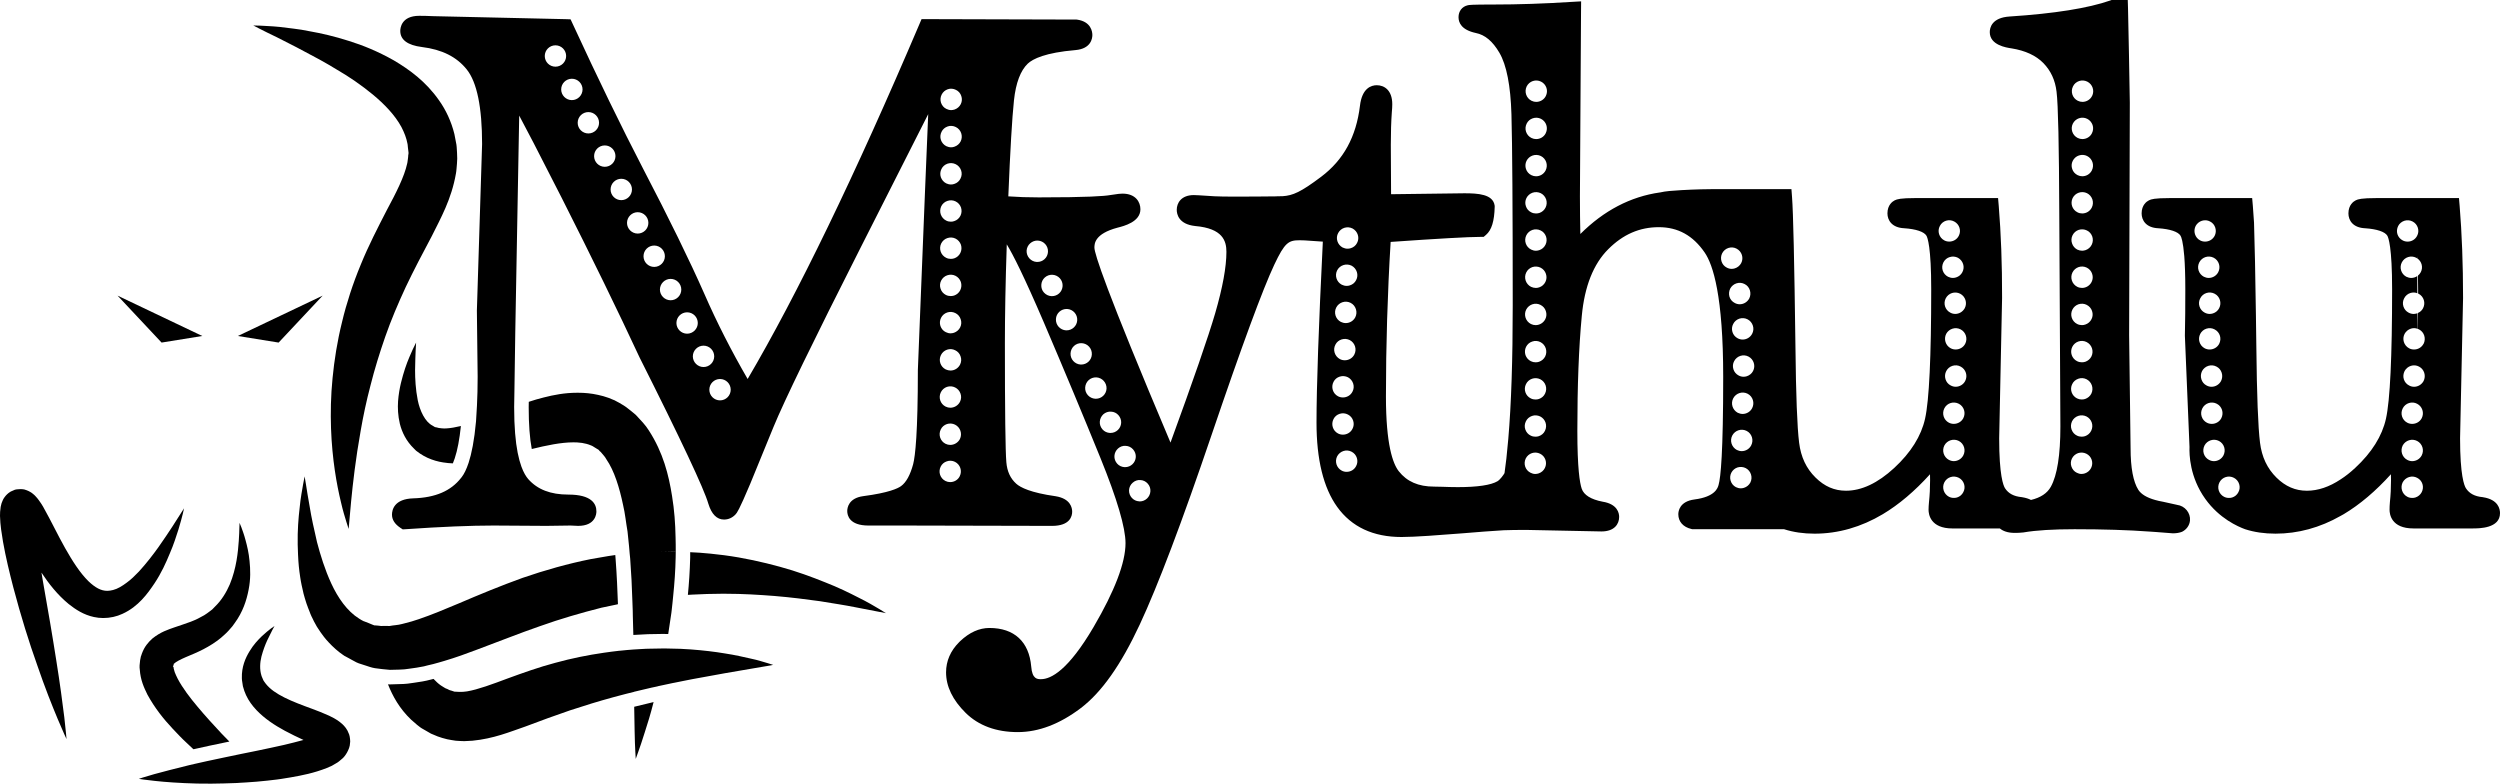 <svg xmlns="http://www.w3.org/2000/svg" viewBox="0 0 292.42 91.66">
  <defs/>
  <g>
    <g>
      <path d="M23.66 39.3l-4.76.77-5.15-5.49zm14.08-4.72l-5.15 5.49-4.77-.77zm34.54 36.09l-.11.03c-.6.12-1.21.25-1.81.38-2.4.61-4.83 1.31-7.23 2.17-2.43.84-4.83 1.81-7.32 2.73-1.24.47-2.5.93-3.82 1.32-.21.07-.43.13-.65.19-.44.13-.9.25-1.37.35-.12.04-.25.07-.38.1-.55.12-1.15.2-1.74.28-.7.13-1.51.1-2.24.13-.28-.02-.56-.05-.84-.08-.11-.01-.22-.03-.33-.04-.38-.04-.76-.08-1.21-.23-.1-.03-.2-.06-.3-.1-.33-.1-.65-.2-.96-.31-.24-.08-.33-.15-.47-.22l-.39-.21-.38-.21-.19-.1-.05-.03c-.13-.07-.19-.1-.21-.11h-.01l-.01-.01-.02-.02-.12-.08c-.31-.21-.6-.44-.87-.68-.28-.25-.54-.5-.78-.76-.2-.21-.39-.43-.57-.66-.14-.18-.27-.36-.39-.53-.1-.14-.19-.28-.28-.42-.06-.09-.11-.18-.17-.26-.05-.11-.11-.21-.17-.31-.12-.2-.22-.4-.31-.6l-.15-.3c-.08-.18-.16-.36-.22-.54-.08-.18-.15-.35-.21-.53V71c-.1-.25-.18-.48-.25-.72-.04-.12-.08-.24-.11-.36-.05-.17-.1-.34-.14-.5-.02-.08-.04-.15-.05-.23-.06-.25-.12-.5-.17-.75-.06-.3-.12-.6-.16-.89-.04-.23-.07-.47-.1-.7-.03-.21-.05-.42-.07-.63-.02-.2-.03-.41-.05-.61-.02-.26-.03-.51-.04-.75-.02-.4-.03-.79-.04-1.17-.03-1.68.09-3.12.23-4.3.11-1.19.3-2.1.4-2.72.12-.62.18-.95.18-.95s.06.33.16.95c.09.63.25 1.55.45 2.69.18 1.13.48 2.51.84 4.05.4 1.52.92 3.22 1.68 4.86.76 1.64 1.84 3.22 3.25 4.09.08.06.17.11.26.16.06.03.12.07.19.1l.05.02h-.02c.03.01.04.02.06.03 0 0 .01 0 .01.01.02.01.04.02.05.02 0 .01.01.01.01.01v-.01h-.01c-.01-.01-.03-.02-.05-.03h-.01c-.01-.01-.02-.02-.04-.03l.2.08.41.16.41.17c.11.04.25.11.32.11.02 0 .02 0 .03-.01.05 0 .09 0 .13.01.12 0 .23.01.34.03.07.02.18.03.29.03.09 0 .19-.01.28-.01l.65.01c.49-.1.93-.09 1.44-.23.11-.03.23-.05.35-.09.52-.12 1.07-.29 1.63-.48 1.48-.5 3.05-1.16 4.67-1.84 2.38-1.02 4.89-2.06 7.47-2.99 2.61-.9 5.3-1.66 8-2.2.68-.12 1.36-.23 2.03-.35.29-.04.51-.08.81-.12.01.17.03.35.04.52.14 1.83.21 3.62.27 5.23zm31.35 1.05s-1.31-.26-3.62-.7c-1.14-.23-2.53-.44-4.11-.7-1.59-.22-3.37-.45-5.31-.61-1.79-.14-3.7-.26-5.72-.26h-.5c-1.1.01-2.23.03-3.37.1l-.54.03c.13-1.32.23-2.8.27-4.35.01-.21.01-.42 0-.64.37.01.74.03 1.11.06.43.03.85.07 1.27.11.53.06 1.05.12 1.57.18 2.36.31 4.55.81 6.53 1.35 1.99.54 3.76 1.2 5.3 1.82 1.54.6 2.84 1.24 3.89 1.78 1.06.52 1.86 1 2.4 1.32.54.33.83.51.83.51z"/>
      <path d="M53.45 19.15c-.04.38-.05.79-.12 1.15-.53 3.04-1.8 5.25-2.83 7.33-1.09 2.05-2.11 3.98-3.03 5.92-.91 1.96-1.72 3.86-2.41 5.84-.67 1.93-1.25 3.81-1.72 5.68-.49 1.85-.86 3.63-1.15 5.3-.6 3.35-.92 6.23-1.12 8.27-.18 2.06-.29 3.23-.29 3.23s-.09-.28-.26-.81c-.16-.53-.41-1.31-.64-2.33-.49-2.02-1.03-4.98-1.16-8.62-.06-1.82-.03-3.8.18-5.89.2-2.08.55-4.31 1.11-6.56.52-2.19 1.27-4.5 2.19-6.71.9-2.22 2.02-4.38 3.06-6.4 1.07-1.99 2.04-3.9 2.36-5.39.06-.19.05-.37.09-.55.04-.2.03-.32.04-.44.01-.13.07-.18.01-.53l-.05-.42-.02-.21v-.05c0-.01 0-.02-.01-.03.01-.01 0-.01 0-.02l-.01-.06c-.01-.03-.01-.05-.01-.05-.12-.66-.37-1.29-.7-1.93-.75-1.4-2.01-2.7-3.35-3.81-1.35-1.11-2.78-2.09-4.18-2.9-1.38-.85-2.71-1.56-3.9-2.18-1.19-.65-2.25-1.15-3.12-1.61-1.78-.85-2.78-1.39-2.78-1.39s.28.01.81.02c.52.04 1.29.05 2.27.15.97.14 2.18.22 3.53.51 1.36.24 2.89.59 4.54 1.12 1.66.51 3.44 1.24 5.28 2.28 1.81 1.07 3.75 2.46 5.31 4.7.78 1.1 1.42 2.45 1.78 3.92l.2 1.04c.06.2.09.73.11 1.16.03.46.03.91-.01 1.27zM29.19 65.63c-.09-.98-.29-1.79-.47-2.45-.17-.66-.37-1.17-.49-1.51-.14-.33-.21-.51-.21-.51s-.01.19-.02.55c0 .37-.03.89-.07 1.55-.09 1.3-.27 3.2-1.05 5.09-.4.93-.97 1.87-1.72 2.59l-.34.35-.29.22c-.16.14-.42.3-.64.45-.48.28-.99.54-1.57.76-.58.22-1.22.42-1.94.67-.73.26-1.59.52-2.57 1.31-.49.45-.91.93-1.21 1.74l-.09.27-.03.07-.03.15-.06.3c-.06.4-.09.83-.04 1.08.08 1.23.49 2.11.89 2.93.87 1.59 1.89 2.86 2.97 4.01.13.15.27.29.41.43.13.14.26.28.4.42.27.28.54.54.82.8.23.23.47.44.7.66.03.03.06.05.09.08 1.19-.27 2.58-.57 4.2-.9-.3-.3-.59-.6-.89-.91-.94-1.01-1.91-2.06-2.81-3.14-.91-1.08-1.77-2.21-2.34-3.29-.15-.27-.24-.52-.35-.77-.06-.22-.14-.45-.14-.59-.01-.04-.01-.06-.01-.07 0 .01-.01.02-.02.03-.01.01-.02.01-.03.02h-.02l.02-.06.09-.27v-.02c-.01.01-.01.02-.02.03l.06-.15-.03.11c.01-.02.02-.03.04-.05.17-.18.71-.47 1.34-.74.64-.27 1.36-.56 2.07-.93s1.42-.81 2.05-1.33c.31-.28.61-.52.91-.86l.42-.48.29-.4c.94-1.28 1.38-2.64 1.62-3.89.25-1.25.21-2.38.11-3.35zm-7.66-6.18s-.18.92-.66 2.49c-.25.78-.55 1.74-1.01 2.8-.44 1.07-.98 2.28-1.8 3.51-.42.62-.87 1.27-1.46 1.89-.59.62-1.31 1.22-2.28 1.66-.66.31-1.44.49-2.24.49-.37 0-.74-.04-1.1-.12-1.2-.26-2.13-.87-2.95-1.52-1.32-1.09-2.31-2.36-3.18-3.67.05.32.11.64.16.95.3 1.69.58 3.33.85 4.89s.5 3.04.72 4.41c.44 2.74.74 5.05.94 6.66.19 1.62.26 2.56.26 2.56s-.4-.85-1.03-2.35c-.63-1.51-1.5-3.67-2.4-6.31-.94-2.63-1.91-5.73-2.8-9.11-.44-1.7-.87-3.46-1.2-5.32-.15-.95-.32-1.87-.35-3.02 0-.3.01-.61.08-1.06.03-.13.06-.28.1-.41.03-.08.07-.2.12-.3l.07-.15.04-.08.12-.18c.17-.24.4-.46.64-.61l.1-.06c.15-.07.47-.21.48-.21.07-.01.14-.03.21-.04.15-.02.3-.03.44-.03.15 0 .3.02.43.04.11.03.17.05.25.08.32.11.65.32.73.4.12.09.3.25.35.32.15.16.3.34.38.46.21.28.35.51.49.74 1 1.78 1.73 3.35 2.59 4.87.84 1.49 1.74 2.9 2.73 3.87.79.75 1.46 1.12 2.2 1.12.22 0 .44-.04.68-.1.52-.13 1.06-.46 1.58-.85.52-.37.99-.84 1.44-1.31 1.76-1.93 3.01-3.9 3.9-5.24.88-1.37 1.38-2.16 1.38-2.16z"/>
      <path d="M40.96 86.7v.06c0 .04-.03.31-.05.45v.01l-.01.02-.03.12-.02.07c0 .01 0 .02-.04.12-.12.32-.3.65-.52.92-.14.17-.19.21-.25.26l-.19.16c-.12.11-.27.23-.38.3l-.65.38-.59.26c-1.53.6-2.87.86-4.24 1.1-.21.04-.42.07-.62.1-.17.03-.33.05-.49.08-.17.02-.34.05-.5.07-.38.05-.75.09-1.12.13-.42.04-.83.08-1.23.12-.42.03-.84.07-1.25.09-.24.01-.48.03-.71.04-.09.01-.18.01-.27.02-.08 0-.15.01-.23.01-.96.04-1.88.06-2.75.07h-.38c-.48 0-.94 0-1.39-.01-2.04-.05-3.75-.18-4.94-.31-1.19-.12-1.87-.24-1.87-.24s.65-.23 1.8-.55c1.03-.28 2.44-.65 4.12-1.06.21-.05.43-.1.65-.15.46-.1.93-.21 1.43-.32.13-.03.25-.05.38-.08.5-.11 1.02-.22 1.55-.33.67-.14 1.35-.29 2.06-.43.42-.09.85-.17 1.29-.26.23-.05.45-.09.68-.14 1-.21 2.01-.42 3.02-.65.76-.19 1.56-.37 2.28-.58-.71-.33-1.47-.69-2.19-1.08-1.18-.64-2.35-1.4-3.32-2.42-.48-.51-.91-1.09-1.21-1.74l-.2-.49c-.06-.19-.11-.38-.17-.56-.03-.16-.04-.27-.06-.4-.06-.25-.04-.36-.06-.54-.04-1.32.42-2.36.89-3.13.47-.79 1-1.34 1.44-1.77.9-.84 1.49-1.2 1.49-1.2s-.08.16-.24.44c-.15.28-.36.7-.61 1.23-.24.52-.49 1.18-.68 1.9-.18.72-.22 1.53 0 2.23.03.06.06.21.08.21.05.11.1.26.15.35l.12.18.17.23c.24.3.54.58.91.85.75.54 1.73 1 2.81 1.43 1.11.45 2.28.81 3.67 1.44.36.17.72.35 1.18.68.23.18.48.36.78.76.07.11.13.2.2.32.07.14.13.29.19.44.05.14.08.33.1.51.01.09.02.18.02.28zm35.49-4.58c-.35 1.39-.72 2.58-1.04 3.56-.3.99-.58 1.76-.76 2.28-.19.53-.29.81-.29.81s-.02-.3-.05-.86c-.02-.55-.07-1.37-.08-2.4-.02-.82-.03-1.77-.05-2.84.74-.19 1.49-.37 2.27-.55zm1.73-17.62c.29 0 .57 0 .86.02 0-.56 0-1.13-.02-1.7-.03-1.55-.14-3.15-.41-4.79-.39-2.47-1.04-5.09-2.71-7.67-.39-.64-.97-1.23-1.53-1.83-.37-.32-.75-.62-1.13-.91-.23-.17-.31-.2-.45-.29l-.37-.22-.19-.1-.26-.14-.07-.04-.15-.06-.59-.24c-.4-.14-.8-.26-1.2-.34-.8-.18-1.58-.25-2.32-.25h-.15c-1.43 0-2.71.25-3.89.55-.6.15-1.19.32-1.75.51l-.01.62c0 1.99.12 3.65.36 4.9 1.71-.42 3.42-.78 4.87-.78.15 0 .29 0 .44.01.4.02.77.08 1.1.17.17.04.31.1.47.16l.19.08.02.01.01.01.03.01.01.01.05.03.37.23c.11.07.29.16.29.19.06.09.12.15.21.21.2.27.48.5.67.87.92 1.33 1.53 3.32 1.95 5.34.24 1 .34 2.08.52 3.1l.09.87c.06.57.12 1.13.16 1.7.03.2.04.39.06.59.13 1.7.21 3.39.26 5.02.02.37.03.74.04 1.1 0 .21.01.41.01.61.02.75.04 1.49.06 2.21 1.14-.08 2.29-.12 3.43-.12.22 0 .43 0 .65.01.12-.8.24-1.64.37-2.48.01-.08.02-.16.03-.25.06-.56.13-1.13.18-1.72.15-1.45.26-2.96.29-4.52.01-.22.01-.44.01-.66-.61-.03-1.24-.03-1.87-.01.34-.01.68-.02 1.01-.02zm-9-12.39c-.01-.01-.02-.01-.02-.01h.02v.01zm-15.27-2.28c-.16 1.55-.4 2.82-.72 3.78-.08.24-.15.43-.22.59-.37-.01-.75-.05-1.13-.11-.61-.09-1.23-.27-1.83-.54-.3-.15-.56-.27-.89-.5l-.45-.33-.23-.23c-.94-.9-1.43-1.96-1.67-2.92-.23-.97-.26-1.85-.21-2.64.12-1.57.5-2.82.82-3.83.33-1 .69-1.75.91-2.26.25-.5.38-.77.38-.77s-.02.3-.05.86c-.03.55-.05 1.36-.07 2.37 0 1 .06 2.23.31 3.5.25 1.25.86 2.55 1.74 2.99l.28.17c.05 0 .09.01.13.02.04.02.21.04.32.08.11.02.22.03.34.04.17.02.35.02.54.01.5-.03 1.08-.13 1.7-.28zm36.53 27.94s-.97.19-2.64.46c-1.68.28-4.04.69-6.82 1.21-.35.07-.7.14-1.06.21s-.72.14-1.09.22c-.02 0-.05.01-.07.01-.6.12-1.21.25-1.83.39v.01c-.23.05-.47.1-.71.15-.28.07-.56.13-.85.2-.4.09-.81.19-1.22.29v.01c-.56.13-1.12.28-1.69.43-.25.06-.5.13-.75.2-1.65.45-3.38.98-5.04 1.53-1.74.59-3.41 1.21-5.22 1.89-1.83.63-3.71 1.42-6.19 1.66l-.95.05c-.33-.01-.67-.02-1-.05-.34-.05-.66-.1-1-.17-.38-.09-.79-.21-1.11-.33l-.79-.33-.85-.49c-.58-.3-1.01-.76-1.48-1.15-1.35-1.29-2.15-2.74-2.7-4.13.04 0 .07.01.11.01h.2c.2-.01.42-.02.63-.02.56-.01 1.2-.02 1.82-.13l.29-.04c.64-.09 1.31-.19 1.96-.37.11-.03.22-.05.32-.08.27.29.55.55.85.76.25.13.47.34.73.41.07.03.15.06.22.11.01 0 .02 0 .03.01.01 0 .01 0 .02.01 0 0 .01 0 .03.01l.06.03v-.01l.17.05.33.11.61.03c.14-.01.27-.01.41-.01l.45-.05c1.27-.21 2.99-.85 4.75-1.51 1.78-.65 3.71-1.34 5.57-1.83 1.96-.54 3.83-.91 5.69-1.18.6-.09 1.19-.16 1.77-.23.05-.01.1-.01.15-.01.52-.06 1.04-.1 1.55-.14.28-.02.56-.04.84-.05l.54-.03c.1 0 .19-.01.29-.01.59-.02 1.17-.03 1.74-.03h.35c.6.01 1.17.02 1.73.04.41.02.81.04 1.2.07 1.47.11 2.82.27 4 .47 1.19.18 2.21.42 3.05.61.84.17 1.48.4 1.93.52.44.13.67.21.67.21z"/>
    </g>
    <path d="M254.64 59.05l-1.63-.36c-.34-.06-.65-.13-.93-.21-.96-.27-1.62-.66-1.96-1.18-.6-.94-.91-2.58-.91-4.88l-.17-13.21.08-27.19c-.06-3.76-.13-7.47-.21-11.04l-.03-.98h-1.89l-.16.06c-2.58.9-6.53 1.53-11.75 1.87-2.11.13-2.34 1.32-2.34 1.83 0 1.51 1.92 1.81 2.55 1.9 1.61.26 2.86.84 3.72 1.72.87.9 1.38 1.99 1.54 3.34.19 1.51.29 6.31.32 14.24l.13 24.92c0 3.34-.37 5.71-1.12 7.06-.42.76-1.2 1.27-2.32 1.54-.26-.14-.6-.25-1.03-.32l-.03-.01h-.03c-.92-.09-1.54-.42-1.94-1.03-.21-.32-.69-1.53-.69-5.84l.34-16.42c.01-3.96-.13-7.58-.39-10.77l-.08-.92h-9.66c-1.75 0-2.15.13-2.42.26-.26.13-.86.54-.86 1.53 0 .8.52 1.68 1.97 1.74 1.36.09 2.32.41 2.59.87.13.22.56 1.33.56 6.27 0 7.9-.24 13-.72 15.14-.45 2.02-1.66 3.96-3.61 5.76-1.92 1.77-3.81 2.66-5.64 2.66-1.35 0-2.51-.5-3.56-1.54-1.09-1.07-1.71-2.4-1.92-4.07-.23-1.83-.37-5.6-.43-11.19-.13-10.02-.26-15.76-.4-17.55l-.07-.93h-8.97c-.68 0-2.37.03-3.89.12-1.04.06-1.88.12-2.5.27h-.02c-3.45.49-6.56 2.12-9.31 4.86-.03-1.31-.05-2.79-.05-4.41l.13-21.73.01-1.07-1.07.06c-3.25.21-6.33.31-9.16.31-2.65 0-2.88.05-3.04.09-.65.15-1.07.69-1.07 1.39 0 .65.35 1.49 2.02 1.85 1.07.21 1.97.96 2.76 2.31.84 1.43 1.31 3.85 1.41 7.2.1 3.52.15 11.05.15 22.36 0 6.32-.17 11.57-.52 15.62-.15 1.76-.3 3.05-.44 3.99-.12.22-.5.75-.82.95-.76.45-2.32.69-4.64.69-.66 0-1.28-.02-1.8-.04-.39-.01-.73-.02-.98-.02-1.83 0-3.18-.59-4.13-1.8-.69-.88-1.5-3.1-1.5-8.75 0-5.9.18-11.97.55-18.07 5.57-.39 9.1-.59 10.51-.59h.37l.28-.24c.65-.56.97-1.6 1.01-3.27v-.09l-.01-.09c-.21-1.3-1.93-1.41-3.53-1.41l-8.58.11-.03-5.79c0-1.44.04-2.73.12-3.83.03-.31.05-.62.05-.91 0-1.63-.93-2.22-1.81-2.22-.63 0-1.73.32-1.97 2.41-.44 3.62-1.92 6.33-4.54 8.3-2.38 1.79-3.3 2.19-4.5 2.27-.2.01-.4.01-.62.01-.06 0-.12 0-.18.01h-.01c-1.22.01-2.7.03-4.46.03-1.3 0-2.21-.01-2.7-.04-1.82-.12-2.25-.14-2.42-.14-1.48 0-2 .93-2 1.72 0 .5.21 1.69 2.16 1.9 3.24.28 3.65 1.76 3.65 3.02 0 1.76-.44 4.17-1.31 7.17-.81 2.77-2.57 7.86-5.23 15.14-7.68-18.15-8.88-22.09-8.9-22.79 0-.45 0-1.63 2.71-2.35.72-.18 2.67-.67 2.67-2.15 0-.84-.55-1.83-2.1-1.83-.18 0-.54.02-1.44.17-.66.12-2.64.27-8.35.27-1.27 0-2.46-.04-3.56-.12.22-5.38.44-9.15.66-11.23.22-2.05.77-3.49 1.62-4.3.59-.55 2.04-1.28 5.58-1.58 1.83-.16 1.97-1.39 1.97-1.76 0-.36-.13-1.56-1.77-1.8l-.08-.01h-.07l-17.4-.05h-.66l-.26.61C100 20.53 93.25 34.47 87.45 44.33c-1.9-3.28-3.6-6.61-5.06-9.95-1.71-3.88-4.13-8.82-7.18-14.67C72.69 14.85 69.93 9.17 67 2.82l-.26-.56-.62-.02-15.48-.35c-.62-.03-1.15-.04-1.6-.04-2.12 0-2.22 1.47-2.22 1.77 0 1.03.85 1.67 2.53 1.88 2.35.29 4.07 1.15 5.25 2.63 1.19 1.49 1.79 4.42 1.79 8.72l-.61 19.48.09 7.74c0 1.24-.03 2.36-.08 3.36-.03.67-.07 1.28-.11 1.85-.2 2.24-.52 3.79-.87 4.86-.26.78-.53 1.31-.8 1.66-.03.03-.05.07-.08.1-1.19 1.53-3.01 2.31-5.57 2.39-2.26.06-2.51 1.36-2.51 1.91 0 .59.33 1.1.97 1.53l.29.19.34-.02c4.18-.29 7.64-.43 10.29-.43l6.16.04 2.83-.04.89.04c1.02 0 1.56-.35 1.84-.75.28-.38.3-.81.3-.95 0-.89-.57-1.96-3.28-1.96-2.08 0-3.61-.59-4.69-1.81-.26-.3-.54-.75-.8-1.46-.16-.44-.31-.97-.44-1.63-.25-1.27-.41-3-.41-5.33v-.03l.03-1.82.1-6.88.46-25.37c.71 1.31 2.14 4.05 4.98 9.64 3.52 6.96 6.58 13.23 9.1 18.65 4.84 9.62 7.54 15.36 8.04 17.1.38 1.24 1 1.86 1.84 1.86.51 0 .98-.21 1.35-.61.16-.18.38-.41 1.72-3.59l2.71-6.62c1.24-3.02 4.66-10.06 10.16-20.92l7.94-15.68-.37 8.92-.84 21.01c0 7.34-.3 10.04-.55 11.01-.34 1.26-.81 2.13-1.42 2.57-.37.27-1.44.78-4.41 1.17-1.74.23-1.88 1.39-1.88 1.74 0 .51.24 1.7 2.49 1.7h4.46l17 .04c2.13 0 2.36-1.16 2.36-1.66 0-.45-.19-1.53-1.94-1.81-2.91-.41-4.11-1.02-4.6-1.46-.69-.62-1.07-1.44-1.16-2.52-.11-1.29-.17-5.97-.17-13.92 0-3.21.07-7.09.22-11.56.73 1.19 2.02 3.74 4.31 9.07 2.42 5.66 4.66 11.03 6.66 15.95 1.94 4.78 2.92 8.12 2.92 9.93 0 2.28-1.26 5.58-3.73 9.8-2.96 5.05-4.98 6.11-6.16 6.11-.41 0-1.03 0-1.14-1.48-.25-2.91-1.99-4.51-4.89-4.51-1.19 0-2.34.52-3.42 1.54l-.03.03-.09.09c-1.01 1.01-1.53 2.2-1.53 3.53 0 1.65.77 3.24 2.29 4.74 1.51 1.49 3.57 2.25 6.1 2.25 2.43 0 4.9-.94 7.36-2.8 2.44-1.85 4.7-5.05 6.9-9.77 2.12-4.54 4.95-12.01 8.42-22.23 3.52-10.36 5.99-17.05 7.32-19.87 1.23-2.6 1.66-2.86 2.97-2.86.13 0 .28 0 .43.01.08.01.16.01.23.01.97.06 1.62.1 2.05.14-.49 9.89-.74 17.01-.74 21.17 0 4.31.81 7.62 2.42 9.86 1.68 2.34 4.21 3.52 7.52 3.52 1.6 0 4.4-.22 7.11-.43 1.82-.15 3.57-.29 4.84-.36.71-.02 1.46-.04 2.25-.04h.38l8.81.18c1.53 0 2.07-.88 2.07-1.7 0-.44-.19-1.5-1.93-1.78-1.36-.26-2.2-.78-2.45-1.52-.23-.68-.51-2.41-.51-6.76 0-5.27.17-9.8.52-13.45.32-3.45 1.36-6.08 3.1-7.81 1.73-1.73 3.66-2.57 5.91-2.57 2.24 0 3.99.97 5.36 2.96.99 1.43 2.17 5.11 2.17 14.54 0 8.88-.29 11.78-.54 12.64-.09.35-.39 1.4-2.83 1.71-1.74.23-1.88 1.38-1.88 1.73 0 .86.57 1.5 1.52 1.72l.11.03h10.74c1.09.35 2.28.52 3.57.52 2.76 0 5.45-.77 7.98-2.28 1.89-1.13 3.74-2.7 5.52-4.67.01.26.01.5.01.7 0 .87-.04 1.73-.13 2.57-.03.32-.05.62-.05.89 0 .51.21 2.18 2.8 2.18h5.54c.35.29.89.52 1.75.52.29 0 .61-.01.97-.05h.03l.04-.01c1.47-.25 3.48-.37 5.95-.37 3.32 0 6.28.09 8.85.28.24.02.48.03.72.05.64.05 1.29.1 1.93.15.44 0 .79-.07 1.07-.18.51-.25.88-.74.93-1.32.08-.88-.59-1.72-1.52-1.83zM63.72 6.55c0-.69.56-1.25 1.25-1.25s1.25.56 1.25 1.25-.56 1.25-1.25 1.25-1.25-.56-1.25-1.25zm1.92 3.91c0-.69.56-1.25 1.25-1.25s1.25.56 1.25 1.25c0 .68-.56 1.25-1.25 1.25s-1.25-.57-1.25-1.25zm1.93 3.9c0-.69.56-1.25 1.25-1.25s1.25.56 1.25 1.25-.56 1.25-1.25 1.25-1.25-.56-1.25-1.25zm1.92 3.9c0-.69.56-1.25 1.25-1.25s1.25.56 1.25 1.25-.56 1.25-1.25 1.25-1.25-.56-1.25-1.25zm1.93 3.9c0-.69.56-1.25 1.25-1.25s1.25.56 1.25 1.25-.56 1.25-1.25 1.25-1.25-.56-1.25-1.25zm3.17 5.16c-.68 0-1.25-.56-1.25-1.25s.57-1.25 1.25-1.25c.69 0 1.25.56 1.25 1.25s-.56 1.25-1.25 1.25zm.68 2.65c0-.69.56-1.25 1.25-1.25s1.25.56 1.25 1.25-.56 1.25-1.25 1.25-1.25-.56-1.25-1.25zm1.92 3.9c0-.69.57-1.25 1.25-1.25.69 0 1.25.56 1.25 1.25s-.56 1.25-1.25 1.25c-.68 0-1.25-.56-1.25-1.25zm1.93 3.91c0-.69.56-1.25 1.25-1.25s1.25.56 1.25 1.25c0 .68-.56 1.25-1.25 1.25s-1.25-.57-1.25-1.25zm3.17 5.15c-.68 0-1.25-.56-1.25-1.25s.57-1.25 1.25-1.25c.69 0 1.25.56 1.25 1.25s-.56 1.25-1.25 1.25zm1.93 3.9c-.69 0-1.25-.56-1.25-1.25s.56-1.25 1.25-1.25 1.25.56 1.25 1.25-.56 1.25-1.25 1.25zm28.04 8.87c-.21.44-.66.69-1.12.69-.18 0-.37-.04-.55-.13-.62-.31-.87-1.06-.56-1.68.14-.29.4-.52.72-.62.31-.11.65-.09.95.06.62.31.87 1.06.56 1.68zm.02-4.35c-.22.43-.67.69-1.13.69-.18 0-.37-.04-.55-.13-.62-.31-.87-1.06-.56-1.68.14-.3.4-.52.72-.63.31-.1.65-.08.95.07.62.31.87 1.06.57 1.68zm.01-4.36c-.22.44-.67.7-1.13.7-.18 0-.37-.04-.55-.13-.62-.31-.87-1.06-.56-1.68.15-.3.4-.52.72-.63.32-.1.65-.08.95.07.3.15.52.4.63.72.11.31.09.65-.06.95zm.01-4.35c-.22.44-.66.7-1.12.7-.19 0-.38-.05-.56-.13-.62-.31-.87-1.06-.56-1.68.15-.3.4-.52.72-.63s.66-.08.95.07c.3.14.53.4.63.72.11.31.09.65-.06.95zm.01-4.35c-.15.3-.41.52-.72.63-.13.04-.27.07-.4.07-.19 0-.38-.05-.56-.14-.3-.14-.52-.4-.63-.72-.1-.31-.08-.65.07-.95.15-.3.4-.52.72-.63.32-.11.66-.08.96.07.29.14.52.4.62.72.11.31.09.65-.06.95zm.01-4.35c-.15.3-.4.52-.72.63-.13.04-.27.06-.4.06-.19 0-.38-.04-.56-.13-.29-.15-.52-.4-.62-.72-.11-.31-.09-.65.06-.95s.41-.53.72-.63c.32-.11.66-.09.96.06s.52.41.63.72c.1.32.08.66-.07.96zm.01-4.35c-.15.3-.4.52-.72.63-.13.04-.26.06-.4.06-.19 0-.38-.04-.55-.13-.62-.31-.87-1.06-.57-1.67.15-.3.41-.53.72-.63.32-.11.66-.09.96.06.3.15.52.41.63.72.1.32.08.66-.07.96zm.01-4.35c-.15.29-.4.52-.72.62-.13.05-.26.07-.4.07-.19 0-.38-.04-.55-.13-.3-.15-.52-.41-.63-.72-.11-.32-.08-.66.06-.96.15-.3.41-.52.72-.62.32-.11.66-.09.96.06.3.15.52.4.63.72.1.32.08.66-.07.96zm.01-4.36c-.14.3-.4.53-.72.63-.13.05-.26.07-.4.07-.19 0-.38-.05-.55-.13-.3-.15-.52-.41-.63-.72-.11-.32-.08-.66.07-.96.14-.3.4-.52.72-.63.31-.1.65-.08.95.07.3.15.52.4.63.72.11.32.08.66-.07.95zm.02-4.35c-.15.3-.41.52-.73.63-.13.05-.26.07-.4.07-.19 0-.37-.05-.55-.13-.3-.15-.52-.41-.63-.72-.11-.32-.08-.66.07-.96.14-.3.4-.52.72-.63.31-.11.65-.08.95.07.62.3.87 1.06.57 1.67zm.01-4.35c-.15.3-.41.52-.72.63-.14.04-.27.07-.4.07-.19 0-.38-.05-.56-.14-.3-.14-.52-.4-.63-.72-.1-.31-.08-.65.07-.95s.4-.52.72-.63c.31-.11.65-.08.95.07.3.14.53.4.63.72.11.31.09.65-.06.95zm8.88 18.46c-.68-.04-1.21-.63-1.18-1.32.02-.33.17-.64.42-.86.25-.22.57-.34.9-.32.69.04 1.22.63 1.18 1.32-.02.33-.16.64-.41.86-.23.21-.53.32-.84.32h-.07zm1.72 4c-.34-.02-.64-.17-.87-.42-.22-.24-.33-.56-.31-.9.03-.69.63-1.22 1.31-1.18.69.04 1.22.63 1.18 1.32-.02.33-.16.64-.41.86-.23.21-.53.32-.83.32h-.07zm1.71 4c-.69-.04-1.22-.63-1.18-1.32.03-.68.61-1.21 1.31-1.18.69.04 1.22.63 1.18 1.32-.03.66-.59 1.18-1.24 1.18h-.07zm1.71 4c-.69-.04-1.22-.63-1.18-1.32.04-.68.61-1.22 1.31-1.18.69.04 1.22.63 1.18 1.32-.03.66-.58 1.18-1.24 1.18h-.07zm1.71 4c-.69-.04-1.22-.63-1.18-1.31.04-.69.61-1.22 1.31-1.19.69.04 1.22.63 1.19 1.32-.04.67-.59 1.18-1.25 1.18h-.07zm1.71 4c-.33-.02-.64-.16-.86-.41-.22-.25-.34-.57-.32-.9.02-.34.17-.64.41-.87.25-.22.58-.34.91-.31.33.01.64.16.86.41.22.25.34.57.32.9-.04.67-.59 1.18-1.25 1.18h-.07zm1.78 4h-.07c-.33-.02-.64-.16-.86-.41-.22-.25-.34-.57-.32-.9.02-.34.17-.64.42-.87.24-.22.57-.34.9-.31.33.01.64.16.86.41.22.25.34.57.32.9-.04.67-.59 1.18-1.25 1.18zm1.71 4.01c-.02 0-.04 0-.07-.01-.68-.03-1.21-.62-1.18-1.31.02-.34.17-.64.42-.86.25-.23.57-.35.9-.32.33.01.64.16.86.41.23.25.34.57.32.9-.04.67-.59 1.19-1.25 1.19zm22.89-18.34c.15-.3.41-.51.73-.61s.66-.07.95.08c.61.32.85 1.08.53 1.69-.22.43-.66.67-1.11.67-.2 0-.39-.04-.58-.14-.29-.16-.51-.42-.61-.74-.1-.32-.07-.65.09-.95zm.1-4.35c.32-.61 1.08-.85 1.69-.53.3.16.51.42.61.74.1.32.07.65-.08.95-.23.43-.66.67-1.11.67-.2 0-.4-.05-.58-.14-.61-.32-.85-1.08-.53-1.69zm-.32 8.7c.15-.3.41-.51.73-.61.32-.1.66-.07.96.08.29.16.51.42.61.74.1.32.07.66-.09.95-.22.43-.66.67-1.11.67-.19 0-.39-.04-.58-.14-.61-.32-.84-1.08-.52-1.69zm0 4.35c.15-.3.41-.51.73-.61.32-.1.66-.07.96.09.29.15.51.41.61.73.1.32.07.66-.09.95-.22.43-.66.67-1.11.67-.19 0-.39-.04-.58-.14-.61-.32-.84-1.08-.52-1.69zm2.64 5.51c-.22.43-.65.67-1.11.67-.19 0-.39-.04-.57-.14-.61-.32-.85-1.08-.53-1.69.16-.29.42-.51.74-.61.31-.1.65-.07.95.09.29.15.51.41.61.73.1.32.07.66-.09.95zm0-21.75c-.15.3-.41.51-.73.61-.12.04-.25.06-.37.06-.2 0-.4-.05-.58-.14-.61-.32-.85-1.08-.53-1.69.16-.3.42-.51.74-.61.31-.1.65-.07.95.08.29.16.51.42.61.74.1.32.07.65-.09.95zm.11-4.35c-.15.3-.41.51-.73.61-.13.04-.25.06-.38.06-.2 0-.39-.05-.58-.14-.29-.16-.51-.42-.61-.74-.1-.32-.07-.66.09-.95.32-.61 1.07-.85 1.69-.53.29.16.51.42.61.74s.07.65-.09.95zm21.97 26.32c-.15.3-.4.52-.72.63-.13.04-.26.07-.4.07-.19 0-.38-.05-.55-.14-.62-.3-.87-1.05-.57-1.67.31-.62 1.06-.87 1.68-.56.62.3.87 1.06.56 1.67zm.01-4.35c-.14.3-.4.52-.72.63-.13.04-.26.06-.4.06-.19 0-.38-.04-.55-.13-.3-.14-.52-.4-.63-.72-.11-.31-.08-.65.07-.95.14-.3.4-.52.72-.63.31-.11.65-.08.95.06.62.31.87 1.06.56 1.68zm.01-4.35c-.14.3-.4.52-.72.63-.13.04-.26.06-.4.06-.19 0-.38-.04-.55-.13-.62-.3-.87-1.06-.56-1.67.3-.62 1.05-.87 1.67-.57.62.31.87 1.06.56 1.68zm.02-4.35c-.15.3-.41.52-.73.63-.13.04-.26.06-.39.06-.2 0-.38-.04-.56-.13-.3-.15-.52-.41-.63-.72-.1-.32-.08-.66.07-.96.15-.29.4-.52.72-.62.31-.11.65-.09.95.06.62.31.87 1.06.57 1.68zm.01-4.36c-.22.44-.67.7-1.13.7-.18 0-.37-.04-.55-.13-.61-.31-.87-1.06-.56-1.68.31-.61 1.06-.87 1.67-.56.3.15.53.4.63.72.11.32.09.66-.06.95zm.01-4.35c-.15.3-.41.53-.72.63-.13.05-.27.07-.4.07-.19 0-.38-.05-.56-.13-.61-.31-.87-1.06-.56-1.68.15-.3.4-.52.72-.63.32-.1.65-.08.96.07.29.15.52.4.62.72.11.32.09.65-.06.95zm.01-4.35c-.15.3-.4.52-.72.63-.13.04-.27.07-.4.07-.19 0-.38-.05-.56-.14-.61-.3-.87-1.05-.56-1.67s1.06-.87 1.68-.56c.3.14.52.4.63.72.1.31.08.65-.07.95zm.01-4.35c-.15.3-.4.52-.72.63-.13.04-.27.06-.4.06-.19 0-.38-.04-.55-.13-.3-.14-.53-.4-.63-.72-.11-.31-.09-.65.06-.95.15-.3.41-.52.72-.63.32-.11.66-.08.96.06.3.15.52.41.63.73.1.31.08.65-.07.95zm.01-4.35c-.22.44-.66.69-1.12.69-.19 0-.37-.04-.55-.13-.62-.3-.87-1.06-.57-1.67.31-.62 1.06-.87 1.68-.57.62.31.87 1.06.56 1.68zm.01-4.35c-.21.44-.66.69-1.12.69-.19 0-.37-.04-.55-.13-.3-.15-.52-.4-.63-.72-.11-.32-.08-.66.07-.96.14-.29.4-.52.71-.62.32-.11.66-.09.96.06.62.31.87 1.06.56 1.68zm.01-4.35c-.21.43-.66.69-1.12.69-.18 0-.37-.04-.55-.13-.62-.31-.87-1.06-.57-1.68.31-.62 1.06-.87 1.68-.56.3.15.52.4.63.72s.08.66-.07.96zm24.22 26.87c.1.31.07.65-.09.95-.22.42-.66.67-1.11.67-.19 0-.39-.05-.58-.15-.29-.15-.51-.41-.61-.73s-.07-.66.09-.95c.15-.3.42-.52.73-.62.32-.1.66-.07.96.09.29.15.51.42.61.74zm-3.67-7.53c-.1-.32-.07-.66.08-.95.16-.3.42-.52.74-.62.32-.1.66-.07.95.09.61.32.85 1.08.53 1.69-.16.29-.42.51-.74.61-.12.04-.25.06-.37.06-.2 0-.4-.05-.58-.15-.3-.15-.51-.41-.61-.73zm1.02 3.18c.16-.29.42-.51.74-.61s.65-.07.95.09c.3.15.51.41.61.73.1.32.07.66-.08.96-.23.42-.66.67-1.11.67-.2 0-.4-.05-.58-.15-.3-.15-.52-.41-.62-.73-.09-.32-.06-.66.09-.96zm2.35 22.7c-.16.29-.42.51-.74.61-.12.04-.25.06-.37.06-.2 0-.4-.05-.58-.14-.3-.16-.51-.42-.61-.74-.1-.32-.07-.66.08-.95.16-.3.42-.52.74-.62.32-.09.66-.06.95.09.3.16.51.42.61.74.1.32.07.65-.08.95zm.1-4.35c-.22.42-.65.67-1.11.67-.19 0-.39-.05-.57-.14-.61-.33-.85-1.08-.53-1.69s1.08-.85 1.69-.53.84 1.08.52 1.69zm.11-4.35c-.22.42-.66.67-1.11.67-.19 0-.39-.05-.58-.14-.6-.33-.84-1.08-.52-1.69.32-.61 1.08-.85 1.69-.53.61.32.84 1.08.52 1.69zm.11-4.35c-.15.29-.42.51-.73.61-.13.04-.25.06-.38.06-.2 0-.4-.05-.58-.15-.29-.15-.51-.41-.61-.73-.1-.32-.07-.66.09-.95.32-.61 1.07-.85 1.68-.53s.85 1.08.53 1.69zm21.85-16.97c.31-.61 1.07-.85 1.68-.52.61.32.85 1.07.53 1.68-.22.43-.66.67-1.11.67-.2 0-.39-.04-.58-.14-.61-.32-.85-1.08-.52-1.69zm.42 4.25c.16-.3.42-.52.74-.61.32-.1.65-.07.95.08.29.16.51.42.61.74.1.31.07.65-.09.95-.15.29-.41.51-.73.61-.12.04-.25.06-.37.06-.2 0-.4-.05-.58-.14-.3-.16-.52-.42-.62-.74-.1-.32-.06-.66.09-.95zm2.49 5.37c-.23.42-.66.67-1.11.67-.2 0-.4-.05-.58-.15-.61-.32-.85-1.07-.53-1.68s1.07-.85 1.69-.53c.61.32.85 1.08.53 1.69zm-2.38 11.7c.32-.61 1.07-.84 1.69-.52.61.32.84 1.08.52 1.69-.22.42-.66.66-1.11.66-.19 0-.39-.04-.58-.14-.61-.32-.84-1.08-.52-1.69zm2.21 5.52c-.22.42-.66.67-1.11.67-.19 0-.39-.05-.58-.15-.6-.32-.84-1.08-.52-1.69.32-.6 1.08-.84 1.69-.52.61.32.84 1.08.52 1.69zm0 4.3c-.15.3-.41.52-.73.62-.13.04-.25.05-.38.05-.2 0-.39-.04-.58-.14-.6-.32-.84-1.08-.52-1.69.32-.61 1.07-.84 1.69-.52.29.15.51.41.61.73.1.32.07.66-.09.95zm.22-13c-.22.42-.66.67-1.11.67-.2 0-.39-.05-.58-.15-.3-.15-.51-.41-.61-.73-.1-.32-.07-.66.09-.96.15-.29.41-.51.73-.61.32-.1.66-.07.95.09.61.32.85 1.07.53 1.69zm0-4.35c-.22.42-.66.66-1.11.66-.2 0-.39-.04-.58-.14-.61-.32-.84-1.08-.53-1.69.33-.6 1.08-.84 1.69-.52s.85 1.08.53 1.69zm14.73 14.52c-.15.3-.4.52-.72.63-.13.04-.26.07-.4.07-.19 0-.38-.05-.55-.14-.3-.14-.52-.4-.63-.72-.11-.31-.09-.65.06-.95.15-.3.41-.52.72-.63.32-.1.66-.08.96.07.62.3.87 1.05.56 1.67zm.01-4.35c-.15.3-.4.52-.72.63-.13.04-.26.06-.4.06-.19 0-.38-.04-.55-.13-.3-.14-.52-.4-.63-.72-.11-.31-.08-.65.06-.95.31-.62 1.06-.87 1.68-.57.62.31.87 1.06.56 1.68zm.02-4.35c-.15.3-.41.52-.73.63-.13.04-.26.06-.4.06-.19 0-.37-.04-.55-.13-.62-.31-.87-1.06-.56-1.67.14-.3.4-.52.72-.63.31-.11.65-.09.95.06.62.31.87 1.06.57 1.68zm.01-4.35c-.15.3-.41.52-.72.63-.14.04-.27.06-.4.06-.19 0-.38-.04-.56-.13-.62-.31-.87-1.06-.56-1.68.3-.61 1.06-.87 1.67-.56.62.31.87 1.06.57 1.68zm.01-4.36c-.15.3-.41.53-.72.63-.13.05-.27.07-.4.07-.19 0-.38-.04-.56-.13-.62-.31-.87-1.06-.56-1.68.15-.3.4-.52.72-.63.32-.1.66-.08.95.07.3.15.53.41.63.72.11.32.09.66-.06.95zm.01-4.35c-.22.44-.66.7-1.12.7-.19 0-.38-.04-.56-.13-.61-.31-.87-1.06-.56-1.68s1.06-.87 1.68-.56c.29.15.52.4.62.72.11.32.09.65-.06.95zm.01-4.35c-.15.3-.4.52-.72.63-.13.04-.27.07-.4.07-.19 0-.38-.05-.56-.13-.29-.15-.52-.41-.62-.73-.11-.31-.09-.65.06-.95.15-.3.4-.52.72-.63.32-.1.66-.08.96.07.3.14.52.4.63.72.1.31.08.65-.07.95zm.01-4.35c-.22.44-.66.69-1.12.69-.19 0-.38-.04-.55-.13-.62-.3-.87-1.05-.57-1.67.31-.62 1.06-.87 1.68-.57.3.15.52.41.63.73.1.31.08.65-.07.95zm.01-4.35c-.22.44-.66.69-1.12.69-.19 0-.37-.04-.55-.13-.3-.15-.53-.4-.63-.72-.11-.32-.09-.65.06-.95.15-.3.41-.53.72-.63.32-.11.66-.09.96.06.62.31.87 1.06.56 1.68zm.01-4.35c-.21.44-.66.69-1.12.69-.18 0-.37-.04-.55-.13-.62-.31-.87-1.06-.57-1.67.31-.62 1.06-.88 1.68-.57.3.15.52.41.63.72.11.32.08.66-.07.96zm.02-4.36l-.01.01c-.21.43-.66.69-1.12.69-.18 0-.37-.04-.55-.13-.62-.31-.87-1.06-.56-1.68.14-.3.4-.52.72-.63.31-.1.65-.08.95.07.62.31.87 1.06.57 1.67z"/>
    <path d="M290.44 58.16l-.03-.01h-.03c-.92-.09-1.54-.42-1.94-1.03-.21-.32-.69-1.53-.69-5.84l.35-16.42c0-3.96-.14-7.58-.4-10.77l-.08-.92h-9.66c-1.75 0-2.15.13-2.41.26-.26.13-.86.54-.86 1.53 0 .8.51 1.68 1.96 1.74 1.36.09 2.32.41 2.59.87.13.22.56 1.33.56 6.27 0 7.9-.24 13-.72 15.14-.45 2.02-1.66 3.96-3.61 5.76-.57.53-1.13.97-1.69 1.33-1.34.89-2.66 1.33-3.95 1.33-1.34 0-2.51-.5-3.56-1.54-1.09-1.08-1.71-2.41-1.92-4.07-.23-1.83-.37-5.6-.43-11.19-.02-1.31-.03-2.54-.05-3.71-.07-4.79-.14-8.39-.22-10.77v-.05c-.04-.68-.09-1.34-.14-1.98l-.08-.92h-9.66c-1.75 0-2.15.13-2.41.26-.26.13-.86.54-.86 1.53 0 .8.51 1.68 1.96 1.74 1.36.09 2.32.41 2.59.87.09.14.3.67.44 2.41.07.92.12 2.16.12 3.86 0 1.97-.01 3.77-.05 5.4v.04l.54 13c-.03.86.01 3.51 1.85 6.08 1.65 2.3 3.81 3.23 4.65 3.54 1.08.35 2.27.52 3.56.52 2.63 0 5.2-.7 7.62-2.08.12-.06.24-.13.36-.2 1.89-1.13 3.74-2.7 5.52-4.67.01.26.01.5.01.7 0 .87-.04 1.73-.13 2.57-.03.33-.04.62-.04.89 0 .51.2 2.18 2.79 2.18h6.9c.8 0 3.23 0 3.23-1.79 0-.47-.19-1.58-1.98-1.86zm-33.7-30.77c-.1-.32-.07-.66.08-.96.16-.29.42-.51.74-.61.32-.1.66-.07.95.09.3.15.51.41.61.73.1.32.07.66-.08.95-.23.43-.66.67-1.11.67-.2 0-.4-.04-.58-.14-.3-.15-.51-.42-.61-.73zm.51 3.29c.32-.61 1.07-.85 1.69-.53.61.32.84 1.08.52 1.69-.22.42-.66.67-1.11.67-.19 0-.39-.05-.57-.14-.62-.33-.85-1.08-.53-1.69zm.11 4.21c.15-.3.41-.52.73-.62s.66-.07.96.09c.61.32.84 1.08.52 1.69-.15.29-.41.51-.73.61-.13.04-.25.06-.38.06-.2 0-.39-.05-.58-.15-.29-.15-.51-.41-.61-.73-.1-.32-.07-.66.09-.95zm0 4.16c.15-.29.41-.51.73-.61.32-.1.66-.07.95.09.62.32.85 1.07.53 1.69-.22.42-.66.66-1.11.66-.19 0-.39-.04-.58-.14-.61-.32-.84-1.08-.52-1.69zm.21 4.35c.16-.29.42-.51.74-.61.32-.1.65-.07.95.09.3.15.51.41.61.73.1.32.07.66-.08.96-.23.42-.66.67-1.11.67-.2 0-.4-.05-.58-.15-.3-.15-.51-.41-.61-.73-.1-.32-.07-.66.08-.96zm.04 4.35c.15-.29.41-.51.73-.61s.66-.07.96.09c.61.32.84 1.07.52 1.69-.22.42-.66.66-1.11.66-.19 0-.39-.04-.58-.14-.29-.15-.51-.41-.61-.73-.1-.32-.07-.66.09-.96zm1.35 6.19c-.19 0-.39-.05-.58-.15-.61-.32-.84-1.07-.52-1.69.32-.6 1.08-.84 1.69-.52.61.32.84 1.07.52 1.69-.22.42-.66.67-1.11.67zm2.86 3.63c-.15.3-.41.52-.73.62-.13.04-.25.05-.38.05-.2 0-.39-.04-.58-.14-.61-.32-.84-1.08-.52-1.69.15-.29.41-.51.73-.61.32-.1.66-.07.96.09.29.15.51.41.61.73.1.32.07.66-.09.95zm18.6-30.18c-.1-.32-.06-.66.09-.96.15-.29.42-.51.73-.61.33-.1.66-.07.96.09.29.15.51.41.61.73.1.32.07.66-.09.95-.22.43-.65.67-1.1.67-.2 0-.4-.04-.58-.14-.3-.15-.52-.42-.62-.73zm2.84 30.18c-.16.3-.42.52-.74.62-.12.04-.24.05-.37.05-.2 0-.4-.04-.58-.14-.61-.32-.84-1.08-.53-1.69.16-.29.42-.51.74-.61.32-.1.66-.07.95.09.3.15.52.41.62.73.1.32.06.66-.09.95zm-2.22-5.47c.33-.6 1.08-.84 1.69-.52.61.32.85 1.07.53 1.69-.22.42-.66.67-1.11.67-.2 0-.39-.05-.58-.15-.61-.32-.84-1.07-.53-1.69zm.01-4.35c.15-.29.41-.51.73-.61s.66-.07.95.09c.61.32.85 1.07.53 1.69-.22.42-.66.66-1.11.66-.2 0-.39-.04-.58-.14-.29-.15-.51-.41-.61-.73-.1-.32-.07-.66.09-.96zm2.43-3.18c-.23.42-.66.67-1.11.67-.2 0-.4-.05-.58-.15-.3-.15-.52-.41-.62-.73-.1-.32-.06-.66.09-.96.16-.29.42-.51.74-.61.32-.1.65-.07.95.09.29.15.51.41.61.73.1.32.07.66-.08.96zm0-4.35h-.01c-.22.42-.65.66-1.1.66-.2 0-.4-.04-.58-.14-.61-.32-.85-1.08-.53-1.69.16-.29.42-.51.74-.61.25-.08.52-.08.78.02l-.01-1.83c-.02.01-.05.02-.08.03-.13.04-.25.06-.38.06-.2 0-.39-.05-.58-.15-.29-.15-.51-.41-.61-.73-.1-.32-.07-.66.09-.95.15-.3.41-.52.73-.62.27-.08.55-.08.81.03l-.01-2.01c-.2.14-.45.22-.7.22-.19 0-.39-.05-.58-.14-.61-.33-.84-1.08-.52-1.69.32-.61 1.07-.85 1.68-.53.04.02.07.04.1.06v-.23c.01.08.01.16.02.24.53.36.71 1.05.41 1.62-.08.16-.2.29-.33.4.01.48.02 1.01.02 1.6v.5c.02 0 .04.01.06.02.61.32.84 1.08.52 1.69-.13.25-.33.44-.59.55 0 .65-.01 1.27-.03 1.87.05.01.1.03.15.06.61.32.84 1.07.53 1.69z"/>
  </g>
</svg>
